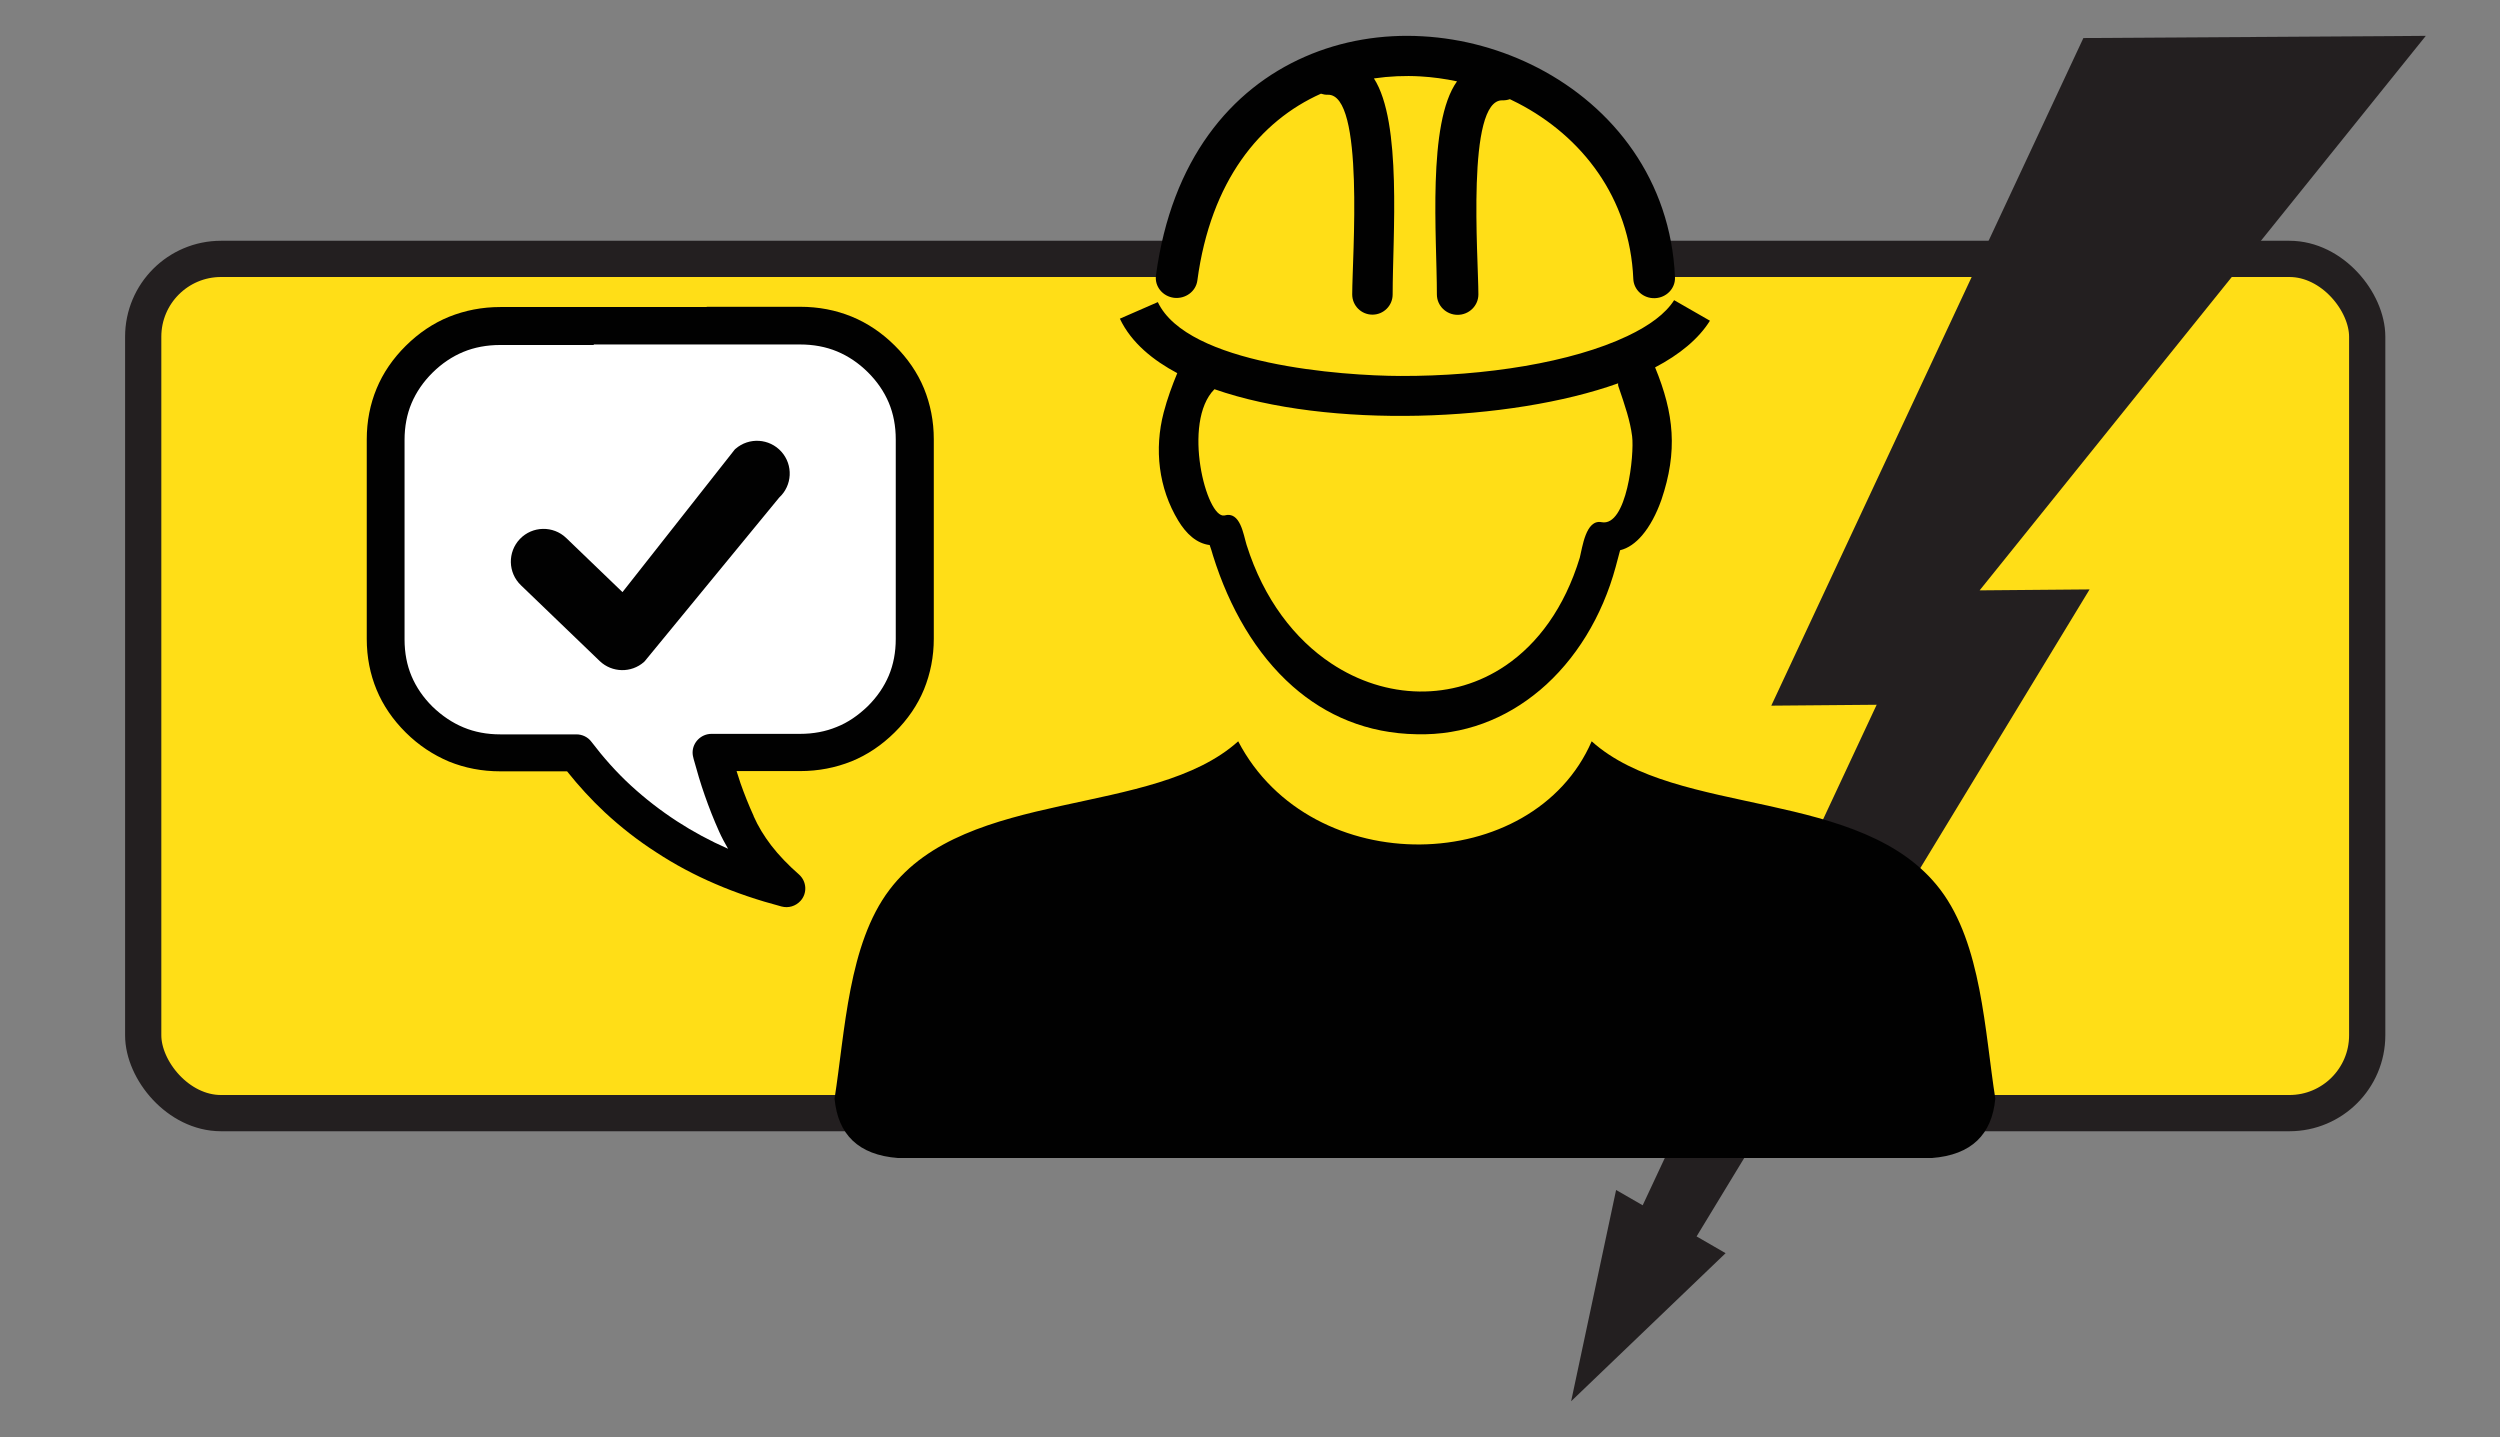 <?xml version="1.0" encoding="UTF-8"?>
<svg xmlns="http://www.w3.org/2000/svg" xmlns:xlink="http://www.w3.org/1999/xlink" version="1.1" viewBox="0 0 206.975 118.977">
  <rect x="0" y="0" width="206.975" height="118.977" fill="#808080" stroke="none"/>
  <defs>
    <radialGradient id="radial-gradient" cx="52.522" cy="46.417" fx="52.522" fy="46.417" r="15.181" gradientUnits="userSpaceOnUse">
      <stop offset="0" stop-color="#fff"></stop>
      <stop offset=".218" stop-color="#fffefc"></stop>
      <stop offset=".358" stop-color="#fffdf3"></stop>
      <stop offset=".476" stop-color="#fffbe4"></stop>
      <stop offset=".581" stop-color="#fff8cf"></stop>
      <stop offset=".678" stop-color="#fff4b4"></stop>
      <stop offset=".77" stop-color="#ffef93"></stop>
      <stop offset=".856" stop-color="#ffea6c"></stop>
      <stop offset=".937" stop-color="#ffe33f"></stop>
      <stop offset="1" stop-color="#ffde17"></stop>
    </radialGradient>
    <radialGradient id="radial-gradient-2" cx="72.901" cy="48.202" fx="72.901" fy="48.202" r="42.282" gradientUnits="userSpaceOnUse">
      <stop offset="0" stop-color="#ffde17"></stop>
      <stop offset=".247" stop-color="#ffde19"></stop>
      <stop offset=".388" stop-color="#ffdf21"></stop>
      <stop offset=".502" stop-color="#ffe12f"></stop>
      <stop offset=".602" stop-color="#ffe443"></stop>
      <stop offset=".693" stop-color="#ffe75d"></stop>
      <stop offset=".776" stop-color="#ffec7c"></stop>
      <stop offset=".855" stop-color="#fff1a2"></stop>
      <stop offset=".928" stop-color="#fff7cc"></stop>
      <stop offset=".997" stop-color="#fffefc"></stop>
      <stop offset="1" stop-color="#fff"></stop>
    </radialGradient>
  </defs>
  <g>
    <g id="Layer_1" display="none">
      <rect x="11.856" y="21.433" width="184.125" height="70.723" rx="6.444" ry="6.444" fill="#ffde17" stroke="#231f20" stroke-miterlimit="10" stroke-width="3"></rect>
      <g>
        <path d="M341.531,154.139c-.092-.951-.223-1.892-.393-2.814-.121-.655-.257-1.3-.412-1.936-.898-3.726-2.387-7.225-4.367-10.388-.927-1.495-1.97-2.916-3.11-4.251-6.463-7.584-16.075-12.407-26.813-12.456h-.165c-12.698,0-23.839,6.677-30.093,16.706-1.98,3.163-3.469,6.662-4.367,10.388-.645,2.678-.99,5.473-.99,8.351,0,6.876,1.955,13.29,5.347,18.725,6.254,10.039,17.4,16.721,30.103,16.721h.165c10.524-.049,19.962-4.678,26.42-11.999.136-.15.267-.301.393-.456.485-.563.946-1.14,1.393-1.737.611-.815,1.189-1.659,1.727-2.528.442-.704.859-1.422,1.242-2.159,2.62-4.944,4.105-10.578,4.105-16.565,0-1.218-.063-2.416-.184-3.6ZM306.435,176.465h-.165c-10.345,0-18.73-8.38-18.73-18.725,0-3.003.708-5.837,1.96-8.351,3.071-6.148,9.428-10.374,16.769-10.374h.165c7.269.063,13.552,4.27,16.599,10.374,1.252,2.514,1.96,5.347,1.96,8.351,0,10.291-8.297,18.637-18.56,18.725Z" fill="#010101"></path>
        <g>
          <polygon points="298.411 177.802 281.805 161.233 284.02 159.013 298.406 173.366 328.511 143.192 330.732 145.408 298.411 177.802" fill="#231f20" stroke="#ffde17" stroke-miterlimit="10" stroke-width="2"></polygon>
          <path d="M296.082,177.916l-14.386-14.353c-1.288-1.285-1.29-3.37-.005-4.658h0c1.285-1.287,3.37-1.29,4.657-.005l9.723,9.701c1.288,1.285,3.373,1.282,4.657-.005l25.453-25.511c1.285-1.288,3.37-1.29,4.658-.005h0c1.287,1.285,1.29,3.37.005,4.657l-30.106,30.174c-1.285,1.288-3.37,1.29-4.657.005Z" fill="#231f20" stroke="#ffde17" stroke-miterlimit="10" stroke-width="2"></path>
        </g>
      </g>
      <polygon points="89.412 116.009 76.624 103.75 79.028 102.363 46.49 48.797 55.594 48.876 18.654 2.968 21.45 2.99 47.005 3.15 72.843 58.422 64.118 58.347 83.489 99.786 85.69 98.518 89.391 115.905 89.412 116.009" fill="#231f20"></polygon>
      <path d="M123.763,4.292c-16.178,10.043-30.896,15.061-43.716,14.543-1.206-.049-2.231.879-2.275,2.086-1.718,46.475,16.429,83.076,47.016,94.942.494.192,1.043.194,1.539.008,1.915-.721,3.779-1.508,5.59-2.36,1.364-.642,1.638-2.437.565-3.496-.008-.008-.016-.016-.024-.024l-.013-.016-.013.016c-.276-.276-.532-.572-.766-.885-.595-.797-1.665-1.084-2.579-.692-.905.389-1.825.76-2.758,1.113-.495.187-1.044.184-1.537-.008-26.73-10.411-42.699-43.531-41.273-84.117.042-1.202,1.058-2.131,2.26-2.09,11.153.378,23.932-3.992,37.967-12.679.758-.469,1.726-.424,2.442.108,12.312,9.152,24.982,12.188,37.883,11.877,1.202-.029,2.196.939,2.212,2.141.041,3.018.001,5.937-.115,8.762-.042,1.017.63,1.917,1.613,2.182.352.095.703.204,1.051.327,1.362.48,2.81-.443,2.901-1.884.282-4.436.39-9.086.315-13.959-.019-1.204-1.021-2.172-2.225-2.138-14.855.409-29.445-3.055-43.617-13.646-.714-.534-1.683-.579-2.441-.109ZM136.912,94.072c1.34-10.421,5.736-10.053,11.56-11.569,1.74-.453,4.925-.696,6.779-2.319.73-.642,1.254-1.758,1.403-2.823.091-.653-.134-1.309-.59-1.785-1.12-1.169-1.95-2.538-2.162-4.851l-.168.002c-.393-.007-.772-.092-1.122-.294-.779-.447-1.205-1.288-1.412-2.26-.26-1.223-.173-2.678-.045-3.594l.045-.182c.272-.756.608-1.167,1.037-1.345l.011-.007c-.16-2.988.225-7.406-1.694-9.526-.749-.827-.766-2.08-.026-2.915,6.785-7.649,14.302-11.402,20.168-4.732.335.381.784.646,1.285.725,6.597,1.04,9.401,11.004,5.132,16.455h-.186c.424.177.761.588,1.033,1.345l.049.182c.128.916.213,2.37-.049,3.594-.207.972-.631,1.814-1.41,2.26-.35.202-.73.287-1.12.294l-.171-.002c-.21,2.314-1.04,3.684-2.162,4.853-.456.475-.681,1.131-.59,1.784.149,1.065.674,2.181,1.403,2.823,1.856,1.623,5.039,1.863,6.784,2.319,5.821,1.516,10.292.593,11.632,11.013.007.054-55.422.622-55.413.556ZM124.339,20.41c-10.946,6.908-20.916,10.447-29.617,10.278-1.182-.023-2.153.929-2.189,2.111-.97,31.453,11.161,50.049,32.255,57.813V20.657c0-.091-.042-.177-.115-.232h0c-.097-.074-.23-.079-.333-.014Z" fill="#010101" fill-rule="evenodd"></path>
      <path d="M-188.284-47.733c8.549-.027,15.501,6.883,15.528,15.432.013,4.119-1.617,8.074-4.528,10.988h0c-3.954,3.963-9.734,5.491-15.13,4l-.9,1.7c1.723,1.186,3.336,2.525,4.82,4,13.345,13.354,13.345,34.996,0,48.35l-.74.71,6,7.92c1.855-.766,3.843-1.157,5.85-1.15,4.104-.004,8.04,1.626,10.94,4.53h0c6.13,5.96,6.267,15.76.308,21.89-5.96,6.13-15.76,6.267-21.89.308-.101-.098-.2-.197-.298-.298h0c-5.979-5.988-6.05-15.664-.16-21.74l-5.76-7.56c-15.882,10.193-37.02,5.58-47.213-10.302-.012-.019-.025-.039-.037-.058l-10.21,5.28c3.347,6.036,2.29,13.559-2.59,18.44h0c-6.044,6.037-15.836,6.037-21.88,0h0c-6.04-6.051-6.04-15.849,0-21.9l.18-.16c5.445-5.281,13.917-5.832,20-1.3.094-.035.191-.062.29-.08l11.29-5.87c-4.126-10.179-3.118-21.72,2.71-31.03l-12.1-9.32h-.06c-6.06,5.89-15.728,5.819-21.7-.16h0c-6.406-5.662-7.008-15.445-1.346-21.851,5.662-6.406,15.445-7.008,21.851-1.346.479.424.932.877,1.355,1.356h0c4.399,4.399,5.742,11.002,3.41,16.77.108.063.211.133.31.21l12.12,9.33,1-1c9.99-9.977,25.081-12.797,38-7.1l.81-1.53c-.4-.32-.78-.67-1.15-1l-.16-.18c-5.89-6.06-5.819-15.728.16-21.7h0c2.887-2.916,6.816-4.564,10.92-4.58ZM-211.464,13.727h-2.51c-.033-.009-.067-.009-.1,0-.013.032-.013.068,0,.1v5.28c-.009.033-.009.067,0,.1.032.013.068.013.1,0h2.5c.032.011.068.011.1,0,.011-.032.011-.068,0-.1v-5.24c.012-.032.012-.068,0-.1-.029-.013-.061-.013-.09,0v-.04ZM-227.704,2.527h8.67V.037c.005-.737.593-1.338,1.33-1.36h10c.749.005,1.355.611,1.36,1.36v2.49h8.64c1.062.006,1.92.868,1.92,1.93v4.64c-2.124,1.467-4.377,2.739-6.73,3.8-2.31,1.031-4.719,1.826-7.19,2.37v-1.82c.006-.851-.679-1.544-1.53-1.55-.007,0-.013,0-.02,0h-2.9c-.851-.006-1.544.679-1.55,1.53,0,.007,0,.013,0,.02v1.82c-2.405-.554-4.75-1.344-7-2.36-2.417-1.094-4.73-2.407-6.91-3.92v-4.53c.011-1.054.856-1.908,1.91-1.93ZM-195.774,11.857v12.61c.004.507-.198.995-.56,1.35-.359.363-.849.569-1.36.57h-30.01c-1.058-.011-1.914-.863-1.93-1.92v-12.73c1.874,1.205,3.837,2.268,5.87,3.18,2.583,1.171,5.286,2.06,8.06,2.65v2c0,.411.162.806.45,1.1.289.289.681.451,1.09.45h2.91c.851.006,1.544-.679,1.55-1.53,0-.007,0-.013,0-.02v-2.09.12c2.829-.593,5.585-1.492,8.22-2.68,1.966-.879,3.864-1.902,5.68-3.06h.03ZM-208.774.537h-7.87c-.038-.02-.082-.02-.12,0-.036.03-.057.073-.06.12v1.77h8.2V.707c0-.094-.076-.17-.17-.17h.02ZM-197.934-12.123c-.258-.06-.507-.154-.74-.28-.274-.149-.526-.334-.75-.55-13.834-7.167-30.858-1.762-38.025,12.071s-1.762,30.858,12.071,38.025c13.834,7.167,30.858,1.762,38.025-12.071,6.862-13.246,2.226-29.545-10.581-37.195ZM-170.604,52.877c-3.702-3.685-9.668-3.742-13.44-.13l-.13.14c-3.744,3.738-3.75,9.804-.012,13.548.004.004.008.008.012.012h0c3.675,3.814,9.746,3.926,13.56.25s3.926-9.746.25-13.56c-.082-.085-.165-.168-.25-.25l.01-.01ZM-258.434,37.007c-3.702-3.685-9.668-3.742-13.44-.13l-.13.14c-3.744,3.738-3.75,9.804-.012,13.548.004.004.008.008.012.012h0c3.738,3.744,9.804,3.75,13.548.012.004-.004.008-.008.012-.012h0c3.734-3.753,3.734-9.817,0-13.57h.01ZM-257.844-32.803c-3.747-3.744-9.821-3.742-13.565.005-3.744,3.747-3.742,9.821.005,13.565h0c3.702,3.685,9.668,3.742,13.44.13l.13-.14c3.733-3.749,3.733-9.811,0-13.56h-.01ZM-181.504-39.033c-3.738-3.744-9.804-3.75-13.548-.012-.004.004-.008.008-.012.012h0c-3.687,3.702-3.741,9.672-.12,13.44l.13.12c3.738,3.744,9.804,3.75,13.548.012.004-.004.008-.008.012-.012h0c3.739-3.751,3.739-9.819,0-13.57l-.01.01Z" fill="#010101"></path>
    </g>
    <g id="Layer_2" display="none">
      <rect x="11.856" y="21.433" width="184.125" height="70.723" rx="6.444" ry="6.444" fill="#ffde17" stroke="#231f20" stroke-miterlimit="10" stroke-width="3"></rect>
      <path d="M113.51,56.574c1.539-1.813,2.955-3.711,3.462-6.106.459-2.169-.27-3.816-2.075-4.809-1.952-1.074-4.504-.851-5.931.506-.64.609-1.092,1.349-1.562,2.084-.538.841-1.362.849-1.929.042-.229-.326-.435-.667-.652-1.001-1.092-1.681-2.646-2.409-4.635-2.288-2.518.154-4.426,1.98-4.426,4.997.021,1.305.927,3.014,2.062,4.613,2.31,3.254,5.298,5.861,8.238,8.512.328.296.567.163.835-.08,2.287-2.072,4.609-4.11,6.613-6.47Z" fill="#fff"></path>
      <path d="M117.994,45.615c-2.344-3.192-8.213-3.942-11.114-.29-.236.297-.414.663-.816.124-1.494-2.002-3.575-2.669-5.98-2.542-3.653.194-6.429,2.952-6.423,7.409.018,1.411,1.045,3.489,2.409,5.432,2.671,3.809,6.201,6.784,9.634,9.849.511.457,1.054.375,1.545-.068,2.825-2.552,5.72-5.032,8.155-7.982,1.596-1.935,2.992-3.983,3.585-6.472.467-1.962.234-3.788-.994-5.46ZM116.971,50.468c-.507,2.395-1.923,4.293-3.462,6.106-2.003,2.36-4.326,4.398-6.613,6.47-.269.243-.507.376-.835.08-2.94-2.651-5.927-5.257-8.238-8.512-1.135-1.599-2.041-3.308-2.062-4.613,0-3.017,1.908-4.843,4.426-4.997,1.989-.122,3.543.607,4.635,2.288.217.334.423.675.652,1.001.567.807,1.391.799,1.929-.042.47-.735.922-1.476,1.562-2.084,1.427-1.357,3.978-1.58,5.931-.506,1.804.993,2.534,2.64,2.075,4.809Z" fill="#231f20" stroke="#231f20" stroke-miterlimit="10"></path>
      <polygon points="71.09 38.509 106.433 8.863 123.706 23.686 124.564 13.868 129.97 12.867 135.716 13.725 135.716 16.155 134.594 34.133 144.029 38.37 129.97 39.889 106.49 19.587 82.528 39.889 69.619 41.3 71.09 38.509" fill="#fff"></polygon>
      <polygon points="62.996 76.027 62.996 99.044 67.226 100.702 72.513 100.702 74.276 96.17 76.089 95.062 85.556 95.163 93.66 97.58 108.117 99.997 143.267 82.309 143.267 78.242 138.332 76.732 119.312 84.687 114.16 86.3 114.563 84.687 115.167 80.559 112.75 77.739 99.254 72.3 93.66 69.581 89.082 70.185 84.65 71.797 80.823 73.912 76.895 76.228 75.988 77.034 73.672 76.53 71.758 75.322 67.83 73.912 64.543 75.322 62.996 76.027" fill="#ffde17"></polygon>
      <path d="M141.536,75.725c-1.647-.44-3.33-.376-4.966.041-.991.252-1.179-.1-1.177-.99.017-10.786.018-21.572-.001-32.358-.002-.833.262-1.15,1.115-1.133,2.15.043,4.3.006,6.451.017.818.004,1.601-.031,1.953-.949.362-.944-.278-1.466-.88-1.982-1.814-1.554-3.595-3.151-5.475-4.622-.918-.718-1.171-1.517-1.16-2.627.048-4.949.037-9.898.012-14.848-.013-2.515-1.675-4.4-3.987-4.471-2.319-.07-4.643-.071-6.962,0-2.232.068-3.882,1.828-3.934,4.057-.02.853.011,1.707-.013,2.56-.012.432.215,1.071-.142,1.249-.458.228-.799-.38-1.142-.67-4.38-3.699-8.739-7.422-13.119-11.121-1.603-1.354-1.878-1.322-3.47.037-3.062,2.614-6.133,5.22-9.202,7.827-8.947,7.6-17.893,15.2-26.846,22.793-.606.514-.948,1.091-.649,1.876.291.764.95.892,1.679.889,2.184-.009,4.37.038,6.553-.02.972-.026,1.303.276,1.295,1.273-.042,5.051-.019,10.103-.019,15.155,0,4.847-.061,9.695.038,14.54.029,1.417-.434,2.291-1.59,3.002-.569.35-.787.287-1.07-.276-.812-1.616-2.21-2.4-3.96-2.487-1.566-.078-3.143-.084-4.708,0-2.725.147-4.47,2.025-4.474,4.742-.01,6.656-.011,13.312,0,19.968.005,2.799,1.887,4.673,4.696,4.706,1.399.016,2.799.015,4.198,0,2.538-.028,4.305-1.455,4.724-3.948.145-.863.496-1.148,1.321-1.152,2.593-.01,5.187-.013,7.776-.204.686-.05,1.355.054,2.028.198,6.507,1.389,13.017,2.766,19.527,4.139,1.832.386,3.587.164,5.279-.664,1.869-.916,3.761-1.785,5.641-2.679,7.766-3.693,15.535-7.382,23.295-11.088,1.59-.76,2.989-1.8,4.033-3.239,2.209-3.044.965-6.57-2.667-7.54ZM72.498,97.05c-.004,1.285-.699,1.94-1.985,1.969-1.329.029-2.66.036-3.989.007-1.386-.03-1.966-.633-1.972-2.042-.014-3.273-.004-6.547-.005-9.82,0-3.171-.007-6.342.002-9.514.005-1.731.599-2.311,2.356-2.322,1.159-.007,2.319-.014,3.478.018,1.437.04,2.109.655,2.114,2.063.023,6.547.022,13.094.002,19.641ZM125.396,16.184c.012-1.065.423-1.506,1.485-1.524,2.009-.033,4.019-.033,6.028-.003,1.145.017,1.618.531,1.634,1.762.027,2.111.007,4.223.009,6.335.001,2.112.006,4.224-.004,6.335-.001.288.1.676-.272.796-.289.094-.479-.207-.681-.378-2.519-2.137-5.028-4.285-7.557-6.409-.424-.356-.662-.726-.656-1.296.021-1.873-.006-3.747.014-5.62ZM73.706,38.415c-.147-.487.207-.614.415-.79,9.723-8.261,19.452-16.515,29.18-24.772.676-.574,1.383-1.119,2.008-1.745.737-.738,1.333-.779,2.16-.054,2.872,2.519,5.805,4.969,8.717,7.443,6.136,5.213,12.273,10.423,18.409,15.636,1.573,1.337,3.142,2.678,4.713,4.017-.044.084-.088.169-.133.253-2.76,0-5.52,0-8.28,0-.409,0-.697-.228-.988-.475-7.278-6.186-14.561-12.366-21.837-18.556-1.356-1.154-1.945-1.148-3.275-.015-6.521,5.549-13.055,11.084-19.584,16.624-.026.022-.059.038-.08.064-1.732,2.137-4,2.668-6.64,2.399-1.583-.161-3.197-.03-4.784-.03ZM80.315,42.292c-.035-.677.218-1.099.935-.974,1.758.306,2.931-.645,4.158-1.698,6.759-5.795,13.563-11.538,20.334-17.32.552-.471.908-.37,1.397.047,5.528,4.715,11.069,9.417,16.606,14.123,1.378,1.171,2.793,2.302,4.119,3.528,1.005.929,2.063,1.53,3.477,1.305.946-.151,1.225.293,1.219,1.218-.034,5.562-.017,11.124-.017,16.687,0,5.562-.016,11.125.017,16.687.005.85-.261,1.289-1.077,1.567-4.521,1.541-9.031,3.114-13.533,4.709-.847.3-1.136.158-1.15-.79-.03-2.035-1.316-3.376-2.785-4.551-1.289-1.03-2.766-1.743-4.292-2.357-4.052-1.63-8.139-3.179-12.138-4.929-3.307-1.447-6.598-1.509-9.987-.516-2.104.616-4.119,1.448-6.032,2.518-1.241.694-1.247.698-1.247-.69-.001-9.009,0-18.018,0-27.026,0-.512.023-1.025-.003-1.535ZM141.452,82.126c-.84.88-1.853,1.509-2.934,2.023-9.428,4.485-18.864,8.953-28.291,13.441-1.353.644-2.713.774-4.177.457-6.568-1.421-13.145-2.803-19.718-4.204-1.085-.231-2.183-.157-3.263-.064-2.182.187-4.367.07-6.547.176-.842.041-1.157-.269-1.141-1.117.038-2.115.013-4.231.013-6.347h-.01c0-2.082,0-4.163,0-6.245,0-.449.013-.879.403-1.21,4.295-3.639,8.944-6.615,14.581-7.701,1.776-.342,3.525-.185,5.223.505,4.426,1.798,8.865,3.56,13.289,5.363,1.552.633,3.055,1.366,4.221,2.635.901.981,1.162,2.019.543,2.859-.737.998-1.544,1.647-3.037,1.122-4.892-1.719-9.826-3.32-14.746-4.962-.513-.171-1.024-.412-1.585-.162-.516.23-.799.623-.837,1.185-.037.557.157,1.019.645,1.3.292.168.622.279.944.387,5.273,1.767,10.552,3.517,15.818,5.304.79.268,1.497.256,2.279-.019,7.469-2.621,14.948-5.212,22.419-7.826,1.468-.514,2.955-.841,4.515-.67.938.103,1.897.306,2.26,1.307.359.991-.199,1.765-.865,2.463Z" fill="#231f20" stroke="#231f20" stroke-miterlimit="10"></path>
    </g>
    <g id="Layer_3" display="none">
      <rect x="11.856" y="21.433" width="184.125" height="70.723" rx="6.444" ry="6.444" fill="#ffde17" stroke="#231f20" stroke-miterlimit="10" stroke-width="3"></rect>
      <polygon points="130.075 116.009 142.863 103.75 140.46 102.363 172.997 48.797 163.894 48.876 200.833 2.968 198.037 2.99 172.483 3.15 146.644 58.422 155.369 58.347 135.998 99.786 133.797 98.518 130.096 115.905 130.075 116.009" fill="#231f20"></polygon>
      <g>
        <path d="M357.588-24.693c-.121-.296-.189-.621-.189-.96s.068-.664.189-.96c.126-.296.305-.567.529-.79l.015-.019c.126-.126.272-.247.427-.339.082-.053.17-.102.267-.145v-3.986h-4.127c-.126.873-.543,1.658-1.144,2.265-.752.752-1.794,1.217-2.943,1.217h-2.488v10.872h7.298c.039-.063.078-.126.121-.189.087-.126.184-.242.291-.349.228-.228.504-.417.815-.543.296-.121.621-.189.96-.189.335,0,.664.068.96.189.31.126.582.315.815.543.228.228.417.504.543.815.121.296.189.621.189.96,0,.335-.068.655-.189.96-.126.31-.315.587-.543.815s-.504.417-.815.543c-.296.121-.621.189-.96.189-.33,0-.645-.063-.941-.184l-.019-.005c-.31-.126-.582-.315-.815-.543-.141-.141-.267-.305-.373-.475-.058-.097-.112-.204-.155-.305h-8.297c-.31,0-.587-.126-.79-.33-.209-.209-.335-.485-.335-.795h0v-11.978h-5.431v9.863c.082.044.165.087.247.141.15.092.291.209.412.33.233.233.417.504.543.815.121.296.189.621.189.96,0,.33-.063.645-.184.941l-.005.019c-.126.31-.315.582-.543.815-.228.228-.504.417-.815.543-.296.121-.621.189-.96.189-.335,0-.659-.068-.96-.189-.31-.126-.587-.315-.815-.543s-.417-.504-.543-.815c-.121-.296-.189-.621-.189-.96,0-.33.063-.645.184-.941l.005-.019c.126-.31.315-.582.543-.815.121-.121.252-.228.398-.32l.019-.015c.078-.044.16-.087.242-.131h0v-9.868h-7.245v5.111c0,.31-.126.587-.33.79s-.48.33-.79.33h-73.482c-.039.078-.082.15-.131.228-.087.131-.189.257-.305.373l-.019.019c-.228.228-.504.417-.815.543-.296.121-.621.189-.96.189-.33,0-.645-.063-.941-.184l-.019-.005c-.31-.126-.582-.315-.815-.543-.228-.228-.417-.504-.543-.815-.121-.296-.189-.621-.189-.96,0-.335.068-.659.189-.96.126-.31.315-.587.543-.815.238-.223.519-.412.829-.538h0c.296-.121.621-.189.96-.189s.664.068.96.189c.296.126.567.305.79.533l.019.015c.126.126.247.272.339.427.048.082.102.17.145.267h72.328v-4.098c-.79-.175-1.498-.572-2.046-1.12-.732-.732-1.183-1.731-1.183-2.827v-2.662h-11.9v1.342c.063.039.126.078.189.121.126.087.238.184.349.291.228.228.417.504.543.815.121.296.189.621.189.96,0,.335-.068.664-.189.96-.126.31-.315.582-.543.815-.228.228-.504.417-.815.543-.296.121-.621.189-.96.189-.335,0-.655-.068-.96-.189-.31-.126-.587-.315-.815-.543-.228-.228-.417-.504-.543-.815-.126-.305-.194-.63-.194-.97,0-.33.063-.645.184-.941l.005-.019c.126-.31.315-.582.543-.815.141-.141.305-.267.475-.373.092-.058.204-.112.305-.155v-2.337c0-.31.126-.587.33-.79.209-.209.485-.335.795-.335h13.01v-5.431h-69.642c-.044.082-.087.165-.141.247-.092.15-.209.291-.33.412-.233.233-.504.417-.815.543-.296.121-.621.189-.96.189-.33,0-.645-.063-.941-.184l-.019-.005c-.31-.126-.582-.315-.815-.543-.228-.228-.417-.504-.543-.815-.121-.296-.189-.621-.189-.96,0-.335.068-.659.189-.96.126-.31.315-.587.543-.815s.504-.417.815-.543c.301-.126.621-.194.965-.194.33,0,.645.063.941.184l.019.005c.31.126.582.315.815.543.121.121.228.252.325.398l.015.019c.044.078.087.16.131.242h69.637v-6.745c0-.165.01-.33.029-.495h-6.168c-.31,0-.587-.126-.79-.33-.204-.204-.33-.48-.33-.79v-5.14c-.078-.039-.15-.082-.228-.131-.131-.087-.257-.189-.373-.305l-.019-.019c-.228-.228-.417-.504-.543-.815-.121-.296-.189-.621-.189-.96,0-.33.063-.645.184-.941l.005-.019c.126-.31.315-.582.543-.815.228-.228.504-.417.815-.543.296-.121.621-.189.96-.189.335,0,.659.068.96.189.31.126.587.315.815.543.223.238.412.519.538.829h0c.121.296.189.621.189.96s-.068.664-.189.96c-.126.296-.305.567-.529.79l-.015.019c-.126.126-.272.247-.432.339-.082.048-.17.102-.267.145v3.986h6.086v.029c.039-.044.082-.087.121-.126.752-.752,1.794-1.217,2.943-1.217h2.332v-13.04h-7.288c-.039.063-.078.126-.121.189-.087.126-.184.238-.291.349-.228.228-.504.417-.815.543-.296.121-.621.189-.96.189-.335,0-.664-.068-.96-.189-.31-.126-.582-.315-.815-.543-.228-.228-.417-.504-.543-.815-.121-.301-.189-.621-.189-.965,0-.335.068-.655.189-.96.126-.31.315-.587.543-.815.228-.228.504-.417.815-.543.296-.121.621-.189.96-.189.33,0,.645.063.941.184l.019.005c.31.126.582.315.815.543.141.141.267.305.373.475.058.092.112.204.16.305h8.287c.31,0,.587.126.79.33.209.209.335.485.335.795h0v14.15h5.431v-29.722c-.082-.044-.165-.087-.247-.141-.15-.092-.291-.209-.412-.33-.233-.233-.417-.504-.543-.815-.121-.296-.189-.621-.189-.96,0-.33.063-.645.184-.941l.005-.019c.126-.31.315-.582.543-.815.228-.228.504-.417.815-.543.296-.121.621-.189.96-.189.335,0,.659.068.96.189.31.126.587.315.815.543s.417.504.543.815c.121.296.189.621.189.96,0,.33-.063.645-.184.941l-.005.019c-.126.31-.315.582-.543.815-.121.121-.252.228-.398.325l-.019.015c-.078.044-.16.087-.242.131h0v29.717h7.24v-7.274c0-.31.126-.587.33-.79s.48-.33.79-.33h5.145c.039-.078.082-.15.131-.228.087-.131.189-.257.305-.373l.019-.019c.228-.228.504-.417.815-.543.296-.121.621-.189.96-.189.33,0,.645.063.941.184l.019.005c.31.126.582.315.815.543.228.228.417.504.543.815.121.296.189.621.189.96,0,.335-.068.659-.189.96-.126.31-.315.587-.543.815-.242.223-.519.412-.829.538h0c-.296.121-.621.189-.96.189s-.664-.068-.96-.189c-.296-.126-.567-.305-.79-.529l-.019-.015c-.126-.126-.247-.272-.339-.427-.053-.082-.102-.17-.145-.267h-3.986v6.226c.858.15,1.624.567,2.211,1.154.732.732,1.183,1.731,1.183,2.827v.499h10.959v-7.298c-.063-.039-.126-.078-.189-.121-.126-.087-.238-.184-.344-.291-.228-.228-.417-.504-.543-.815-.121-.296-.189-.621-.189-.96,0-.335.068-.664.189-.96.126-.31.315-.582.543-.815.228-.228.504-.417.815-.543.296-.121.621-.189.96-.189.335,0,.659.068.96.189.31.126.587.315.815.543.228.228.417.504.543.815.121.296.189.621.189.96,0,.33-.063.645-.184.941l-.005.019c-.126.31-.315.582-.543.815-.141.141-.305.267-.475.373-.097.058-.204.112-.305.16v8.287c0,.31-.126.587-.33.79-.209.209-.485.335-.795.335h-12.07v5.431h56.023c.044-.082.087-.165.141-.247.097-.15.209-.291.33-.412.233-.233.504-.417.815-.543.296-.121.621-.189.96-.189.33,0,.645.063.941.184l.019.005c.31.126.582.315.815.543.228.228.417.504.543.815.121.296.189.621.189.96,0,.335-.068.659-.189.96-.126.31-.315.587-.543.815s-.504.417-.815.543c-.296.121-.621.189-.96.189-.33,0-.645-.063-.941-.184l-.019-.005c-.31-.126-.582-.315-.815-.543-.121-.121-.228-.252-.325-.398l-.015-.019c-.044-.078-.087-.16-.131-.242h-56.023v7.24h5.198c.31,0,.587.126.79.33s.33.48.33.79v5.145c.078.039.15.082.228.136.131.087.257.189.373.305l.019.019c.228.228.417.504.543.815.121.296.189.621.189.96,0,.33-.063.645-.184.941l-.005.019c-.126.31-.315.582-.543.815-.228.228-.504.417-.815.543-.296.121-.621.189-.96.189-.335,0-.659-.068-.96-.189-.31-.126-.587-.315-.815-.543-.223-.238-.417-.519-.543-.829h0ZM350.615-53.653h-20.982c-.48,0-.921.199-1.241.524-.344.344-.558.824-.558,1.358v19.314c0,.533.213,1.013.558,1.358.325.325.761.524,1.241.524h20.982c.48,0,.921-.199,1.241-.524.344-.344.558-.824.558-1.358v-19.314c0-.533-.213-1.013-.558-1.358-.32-.325-.761-.524-1.241-.524h0Z" fill="#010101"></path>
        <rect x="333.61" y="-48.627" width="13.027" height="13.027" rx="-11.287" ry="-11.287" fill="#fff"></rect>
      </g>
      <path d="M45.807,71.495c-.604.016-1.135-.429-1.219-1.039-.09-.636.339-1.225.965-1.347-.689-3.908-2.571-6.06-4.56-8.335-1.548-1.771-3.155-3.611-4.422-6.32-1.246-2.667-1.93-5.424-1.909-8.287.027-2.863.753-5.811,2.333-8.859.011-.021.021-.037.032-.058h0c2.073-3.51,4.973-5.853,8.202-7.168,2.709-1.108,5.652-1.485,8.536-1.219,2.874.265,5.689,1.166,8.149,2.619,3.128,1.85,5.7,4.597,7.115,8.064.763,1.877,1.283,3.971,1.347,6.267.064,2.285-.329,4.751-1.384,7.359-1.41,3.494-3.277,5.662-5.021,7.693-1.606,1.872-3.102,3.611-3.934,6.277.472.111.843.498.917,1.007.09.657-.371,1.267-1.029,1.357l-.403.058c-.074.578-.122,1.198-.143,1.861l.133-.021c.657-.09,1.267.371,1.357,1.029.09.657-.371,1.267-1.029,1.357l-.414.058c.005.08.011.159.016.239h0c.037.467.042.917.016,1.347l.069-.011c.663-.08,1.262.392,1.347,1.05.08.663-.392,1.262-1.05,1.347l-.891.111c-.636,1.649-1.771,2.905-3.112,3.68-.923.535-1.946.843-2.974.907-1.044.064-2.1-.133-3.065-.599-1.103-.541-2.089-1.437-2.805-2.725-.345-.175-.599-.514-.652-.928-.021-.164-.005-.323.037-.472-.207-.615-.361-1.288-.461-2.031l-.037.005c-.657.09-1.267-.371-1.357-1.029s.371-1.267,1.029-1.357l.286-.042c.016-.647.011-1.262-.016-1.845h0ZM47.795,68.785l9.803-1.394c.843-3.552,2.677-5.689,4.666-7.995,1.633-1.898,3.372-3.923,4.644-7.073.933-2.306,1.278-4.47,1.225-6.463-.053-1.988-.509-3.823-1.188-5.482-1.219-2.985-3.452-5.36-6.177-6.972-2.179-1.288-4.666-2.089-7.205-2.317-2.529-.233-5.111.101-7.492,1.071-2.789,1.14-5.297,3.165-7.099,6.214-1.4,2.715-2.047,5.313-2.068,7.81-.021,2.513.589,4.947,1.697,7.317,1.129,2.418,2.635,4.135,4.077,5.79,2.248,2.577,4.374,5.01,5.116,9.496h0ZM57.201,69.883l-9.156,1.299c.027.583.037,1.193.027,1.84l9.04-1.283c.011-.652.037-1.272.09-1.856h0ZM48.119,75.45c.064.488.159.933.281,1.347l8.775-1.082c.058-.456.069-.938.027-1.453h0v-.011l-.005-.09-9.077,1.288h0ZM49.646,79.076c.339.355.716.631,1.113.822.61.297,1.283.419,1.946.382.684-.042,1.363-.249,1.983-.61.583-.339,1.108-.811,1.527-1.405l-6.569.811h0Z" fill="#010101" fill-rule="evenodd"></path>
      <circle cx="52.522" cy="46.417" r="15.181" fill="url(#radial-gradient)"></circle>
      <g>
        <rect x="115.472" y="49.141" width="13.027" height="13.027" rx="2.277" ry="2.277" fill="#fff"></rect>
        <path d="M139.45,73.076c-.121-.296-.189-.621-.189-.96s.068-.664.189-.96c.126-.296.305-.567.529-.79l.015-.019c.126-.126.272-.247.427-.339.082-.053.17-.102.267-.145v-3.986h-4.127c-.126.873-.543,1.658-1.144,2.265-.752.752-1.794,1.217-2.943,1.217h-2.488v10.872h9.609c.039-.063.078-.126.121-.189.087-.126.184-.242.291-.349.228-.228.504-.417.815-.543.296-.121.621-.189.96-.189.335,0,.664.068.96.189.31.126.582.315.815.543.228.228.417.504.543.815.121.296.189.621.189.96,0,.335-.068.655-.189.96-.126.31-.315.587-.543.815s-.504.417-.815.543c-.296.121-.621.189-.96.189-.33,0-.645-.063-.941-.184l-.019-.005c-.31-.126-.582-.315-.815-.543-.141-.141-.267-.305-.373-.475-.058-.097-.112-.204-.155-.305h-10.608c-.31,0-.587-.126-.79-.33-.209-.209-.335-.485-.335-.795h0v-11.978h-5.431l.788,33.483c.082.044.165.087.247.141.15.092.291.209.412.33.233.233.417.504.543.815.121.296.189.621.189.96,0,.33-.063.645-.184.941l-.005.019c-.126.31-.315.582-.543.815-.228.228-.504.417-.815.543-.296.121-.621.189-.96.189-.335,0-.659-.068-.96-.189-.31-.126-.587-.315-.815-.543s-.417-.504-.543-.815c-.121-.296-.189-.621-.189-.96,0-.33.063-.645.184-.941l.005-.019c.126-.31.315-.582.543-.815.121-.121.252-.228.398-.32l.019-.015c.078-.044.16-.087.242-.131h0l-.788-33.488h-7.245v5.111c0,.31-.126.587-.33.79s-.48.33-.79.33h-46.528c-.039.078-.082.15-.131.228-.087.131-.189.257-.305.373l-.019.019c-.228.228-.504.417-.815.543-.296.121-.621.189-.96.189-.33,0-.645-.063-.941-.184l-.019-.005c-.31-.126-.582-.315-.815-.543-.228-.228-.417-.504-.543-.815-.121-.296-.189-.621-.189-.96,0-.335.068-.659.189-.96.126-.31.315-.587.543-.815.238-.223.519-.412.829-.538h0c.296-.121.621-.189.96-.189s.664.068.96.189c.296.126.567.305.79.533l.019.015c.126.126.247.272.339.427.048.082,14.226.17,14.269.267h31.25v-4.098c-.79-.175-1.498-.572-2.046-1.12-.732-.732-1.183-1.731-1.183-2.827v-2.662h-11.9v1.342c.063.039.126.078.189.121.126.087.238.184.349.291.228.228.417.504.543.815.121.296.189.621.189.96,0,.335-.068.664-.189.96-.126.31-.315.582-.543.815-.228.228-.504.417-.815.543-.296.121-.621.189-.96.189-.335,0-.655-.068-.96-.189-.31-.126-.587-.315-.815-.543-.228-.228-.417-.504-.543-.815-.126-.305-.194-.63-.194-.97,0-.33.063-.645.184-.941l.005-.019c.126-.31.315-.582.543-.815.141-.141.305-.267.475-.373.092-.058.204-.112.305-.155v-2.337c0-.31.126-.587.33-.79.209-.209.485-.335.795-.335h13.01v-5.431h-19.118c-.044.082-.087.165-.141.247-.092.15-.209.291-.33.412-.233.233-.504.417-.815.543-.296.121-.621.189-.96.189-.33,0-.645-.063-.941-.184l-.019-.005c-.31-.126-.582-.315-.815-.543-.228-.228-.417-.504-.543-.815-.121-.296-.189-.621-.189-.96,0-.335.068-.659.189-.96.126-.31.315-.587.543-.815s.504-.417.815-.543c.301-.126.621-.194.965-.194.33,0,.645.063.941.184l.019.005c.31.126.582.315.815.543.121.121.228.252.325.398l.015.019c.044.078.087.16.131.242h19.114v-6.745c0-.165.01-.33.029-.495h-6.168c-.31,0-.587-.126-.79-.33-.204-.204-.33-.48-.33-.79v-14.309c-.078-.039-.15-.082-.228-.131-.131-.087-.257-.189-.373-.305l-.019-.019c-.228-.228-.417-.504-.543-.815-.121-.296-.189-.621-.189-.96,0-.33.063-.645.184-.941l.005-.019c.126-.31.315-.582.543-.815.228-.228.504-.417.815-.543.296-.121.621-.189.96-.189.335,0,.659.068.96.189.31.126.587.315.815.543.223.238.412.519.538.829h0c.121.296.189.621.189.96s-.068.664-.189.96c-.126.296-.305.567-.529.79l-.015.019c-.126.126-.272.247-.432.339-.082.048-.17.102-.267.145v13.155h6.086v.029c.039-.044.082-.087.121-.126.752-.752,1.794-1.217,2.943-1.217h2.332v-4.497h-59.297c-.039.063-.078.126-.121.189-.087.126-.184.238-.291.349-.228.228-.504.417-.815.543-.296.121-.621.189-.96.189-.335,0-.664-.068-.96-.189-.31-.126-.582-.315-.815-.543-.228-.228-.417-.504-.543-.815-.121-.301-.189-.621-.189-.965,0-.335.068-.655.189-.96.126-.31.315-.587.543-.815.228-.228.504-.417.815-.543.296-.121.621-.189.96-.189.33,0,.645.063.941.184l.019.005c.31.126.582.315.815.543.141.141.267.305.373.475.058.092.112.204.16.305h60.296c.31,0,.587.126.79.33.209.209.335.485.335.795h0v5.608h5.431V12.231c-.082-.044-.165-.087-.247-.141-.15-.092-.291-.209-.412-.33-.233-.233-.417-.504-.543-.815-.121-.296-.189-.621-.189-.96,0-.33.063-.645.184-.941l.005-.019c.126-.31.315-.582.543-.815.228-.228.504-.417.815-.543.296-.121.621-.189.96-.189.335,0,.659.068.96.189.31.126.587.315.815.543s.417.504.543.815c.121.296.189.621.189.96,0,.33-.063.645-.184.941l-.005.019c-.126.31-.315.582-.543.815-.121.121-.252.228-.398.325l-.019.015c-.078.044-.16.087-.242.131h0v29.717h7.24v-7.274c0-.31.126-.587.33-.79s.48-.33.79-.33h20.57c.039-.078.082-.15.131-.228.087-.131.189-.257.305-.373l.019-.019c.228-.228.504-.417.815-.543.296-.121.621-.189.96-.189.33,0,.645.063.941.184l.019.005c.31.126.582.315.815.543.228.228.417.504.543.815.121.296.189.621.189.96,0,.335-.068.659-.189.96-.126.31-.315.587-.543.815-.242.223-.519.412-.829.538h0c-.296.121-.621.189-.96.189s-.664-.068-.96-.189c-.296-.126-.567-.305-.79-.529l-.019-.015c-.126-.126-.247-.272-.339-.427-.053-.082-.102-.17-.145-.267h-19.411v6.226c.858.15,1.624.567,2.211,1.154.732.732,1.183,1.731,1.183,2.827v.499h10.959v-2.672c-.063-.039-.126-.078-.189-.121-.126-.087-.238-.184-.344-.291-.228-.228-.417-.504-.543-.815-.121-.296-.189-.621-.189-.96,0-.335.068-.664.189-.96.126-.31.315-.582.543-.815.228-.228.504-.417.815-.543.296-.121.621-.189.96-.189.335,0,.659.068.96.189.31.126.587.315.815.543.228.228.417.504.543.815.121.296.189.621.189.96,0,.33-.063.645-.184.941l-.005.019c-.126.31-.315.582-.543.815-.141.141-.305.267-.475.373-.097.058-.204.112-.305.16v3.661c0,.31-.126.587-.33.79-.209.209-.485.335-.795.335h-12.07v5.431h51.271c.044-.082.087-.165.141-.247.097-.15.209-.291.33-.412.233-.233.504-.417.815-.543.296-.121.621-.189.96-.189.33,0,.645.063.941.184l.019.005c.31.126.582.315.815.543.228.228.417.504.543.815.121.296.189.621.189.96,0,.335-.068.659-.189.96-.126.31-.315.587-.543.815s-.504.417-.815.543c-.296.121-.621.189-.96.189-.33,0-.645-.063-.941-.184l-.019-.005c-.31-.126-.582-.315-.815-.543-.121-.121-.228-.252-.325-.398l-.015-.019c-.044-.078-.087-.16-.131-.242h-51.271v7.24h5.198c.31,0,.587.126.79.33s.33.48.33.79v5.145c.078.039.15.082.228.136.131.087.257.189.373.305l.019.019c.228.228.417.504.543.815.121.296.189.621.189.96,0,.33-.063.645-.184.941l-.005.019c-.126.31-.315.582-.543.815-.228.228-.504.417-.815.543-.296.121-.621.189-.96.189-.335,0-.659-.068-.96-.189-.31-.126-.587-.315-.815-.543-.223-.238-.417-.519-.543-.829h0ZM132.476,44.116h-20.982c-.48,0-.921.199-1.241.524-.344.344-.558.824-.558,1.358v19.314c0,.533.213,1.013.558,1.358.325.325.761.524,1.241.524h20.982c.48,0,.921-.199,1.241-.524.344-.344.558-.824.558-1.358v-19.314c0-.533-.213-1.013-.558-1.358-.32-.325-.761-.524-1.241-.524h0Z" fill="#010101"></path>
      </g>
    </g>
    <g id="Layer_4" display="none">
      <rect x="11.856" y="21.433" width="184.125" height="70.723" rx="6.444" ry="6.444" fill="#ffde17" stroke="#231f20" stroke-miterlimit="10" stroke-width="3"></rect>
      <polygon points="89.412 116.009 76.624 103.75 79.028 102.363 46.49 48.797 55.594 48.876 18.654 2.968 21.45 2.99 47.005 3.15 72.843 58.422 64.118 58.347 83.489 99.786 85.69 98.518 89.391 115.905 89.412 116.009" fill="#231f20"></polygon>
      <path d="M135.232,4.604c6.045-2.958,13.344-.455,16.302,5.59,1.425,2.913,1.631,6.274.571,9.338h0c-1.438,4.166-5.006,7.235-9.34,8.034l-.053,1.513c1.628.248,3.231.641,4.789,1.176,14.042,4.869,21.483,20.195,16.623,34.241l-.28.757,6.972,3.546c1.05-1.18,2.324-2.141,3.748-2.826,2.905-1.414,6.253-1.613,9.305-.553h0c6.39,2.113,9.857,9.006,7.744,15.396-2.113,6.39-9.006,9.857-15.396,7.744-.105-.035-.209-.071-.313-.108h0c-6.293-2.185-9.67-9.013-7.588-15.341l-6.678-3.374c-7.743,12.679-24.299,16.68-36.977,8.936-.015-.009-.031-.019-.046-.028l-5.415,7.249c4.445,3.124,6.284,8.815,4.506,13.949h0c-2.205,6.353-9.139,9.72-15.495,7.522h0c-6.357-2.209-9.726-9.148-7.529-15.509l.072-.175c2.04-5.612,7.851-8.915,13.717-7.797.055-.057.114-.109.178-.156l5.977-8.039c-6.422-5.79-9.676-14.31-8.749-22.907l-11.773-2.44-.042.021c-2.266,6.255-9.138,9.528-15.423,7.347h0c-6.483-1.808-10.273-8.529-8.465-15.012,1.808-6.483,8.529-10.273,15.012-8.465.485.135.961.3,1.426.495h0c4.628,1.603,7.849,5.818,8.18,10.704.098.008.196.022.292.042l11.791,2.44.364-1.052c3.645-10.5,13.363-17.686,24.47-18.093l.048-1.362c-.393-.089-.783-.206-1.158-.313l-.175-.072c-6.255-2.266-9.528-9.138-7.347-15.423h0c1.042-3.058,3.258-5.576,6.159-6.998ZM140.641,33.14c-.203.046-.412.065-.62.056-.245-.011-.487-.055-.72-.132-12.261-.319-22.459,9.361-22.779,21.622-.319,12.261,9.361,22.459,21.622,22.779,12.261.319,22.459-9.361,22.779-21.622.306-11.74-8.581-21.688-20.281-22.703ZM182.343,69.776c-3.888-1.337-8.133.673-9.563,4.529l-.044.144c-1.367,3.935.715,8.232,4.65,9.599.004.001.008.003.012.004h0c3.914,1.437,8.252-.571,9.689-4.485s-.571-8.252-4.485-9.689c-.087-.032-.175-.062-.263-.091l.004-.011ZM114.687,88.733c-3.888-1.337-8.133.673-9.563,4.529l-.044.144c-1.367,3.935.715,8.232,4.65,9.599.004.001.008.003.012.004h0c3.935,1.367,8.232-.715,9.599-4.649.001-.004.003-.008.004-.012h0c1.354-3.941-.731-8.236-4.665-9.61l.007-.003ZM91.104,39.092c-3.941-1.363-8.241.726-9.605,4.667-1.363,3.941.726,8.241,4.667,9.605h0c3.888,1.337,8.133-.673,9.563-4.529l.044-.144c1.354-3.939-.73-8.231-4.662-9.603l-.007.003ZM143.025,8.434c-3.935-1.367-8.232.715-9.599,4.65-.001.004-.003.008-.004.012h0c-1.338,3.89.676,8.136,4.536,9.559l.133.04c3.935,1.367,8.232-.715,9.599-4.65.001-.004.003-.008.004-.012h0c1.359-3.942-.728-8.24-4.665-9.61l-.004.011Z" fill="#010101"></path>
      <circle cx="112.209" cy="95.874" r="11.348" fill="#ffde17" stroke="#231f20" stroke-miterlimit="10" stroke-width="3"></circle>
      <circle cx="140.558" cy="15.565" r="11.348" fill="#ffde17" stroke="#231f20" stroke-miterlimit="10" stroke-width="3"></circle>
      <circle cx="88.634" cy="46.226" r="11.348" fill="#fff" stroke="#231f20" stroke-miterlimit="10" stroke-width="3"></circle>
      <circle cx="179.934" cy="76.939" r="11.348" fill="#fff" stroke="#231f20" stroke-miterlimit="10" stroke-width="3"></circle>
      <path d="M122.971,58.567l5.432-.071c.262-.004.506.07.713.199,1.125.651,2.188,1.393,3.176,2.23.556.472,1.095.976,1.613,1.516,1.868-2.902,4.087-5.847,6.411-8.62,3.029-3.612,6.259-6.951,9.137-9.531.252-.225.567-.335.879-.335l4.199-.007c.731,0,1.325.593,1.325,1.325,0,.367-.148.697-.388.937-3.853,4.284-7.805,9.19-11.387,14.217-3.316,4.655-6.319,9.417-8.634,13.888-.334.649-1.132.903-1.78.569-.261-.134-.469-.351-.592-.617-1.269-2.713-2.78-5.204-4.58-7.426-1.798-2.219-3.893-4.187-6.333-5.861-.603-.411-.758-1.234-.347-1.837.268-.393.711-.595,1.155-.575h0Z" fill="#010101"></path>
    </g>
    <g id="Layer_5" display="none">
      <rect x="11.856" y="21.433" width="184.125" height="70.723" rx="6.444" ry="6.444" fill="#ffde17" stroke="#231f20" stroke-miterlimit="10" stroke-width="3"></rect>
      <rect x="67.352" y="38.034" width="57.417" height="44.596" fill="#fff"></rect>
      <polygon points="43.103 79.071 48.12 75.967 54.317 73.92 53.963 11.488 49.144 12.763 45.601 14.039 43.687 16.519 41.916 19.779 42.341 76.825 43.103 79.071" fill="#ffde17"></polygon>
      <path d="M44.446,75.967l.22-.197c.425-.375.867-.707,1.315-1.005.938-.622,1.938-1.098,2.994-1.47.896-.315,1.845-.56,2.844-.763V13.686c-7.483,1.143-7.435,8.657-7.393,15.65.062.363.014,1.352.017,1.786,0,0,.003,44.846.003,44.846ZM147.662,47.424c-3.444,1.538-6.23,3.931-6.987,9.567-.082.622-.673,1.056-1.318.983-.648-.082-1.104-.648-1.022-1.264.881-6.568,4.25-9.547,8.418-11.372,2.098-.921,4.391-1.287,6.658-1.157,6.88.383,13.949,5.235,14.267,12.637.025.625-.482,1.152-1.135,1.177-.651.025-1.197-.462-1.222-1.087-.194-4.607-2.929-7.08-6.514-8.942-.6-.31-.341-.146-.887-.163-2.053-.051-1.357,7.902-1.357,9.981,0,.636-.527,1.152-1.172,1.152s-1.174-.515-1.174-1.152c0-3.256-.555-8.694,1.138-11.057-.687-.144-1.383-.239-2.078-.279-.879-.051-1.757-.011-2.619.115,1.6,2.481,1.059,7.9,1.059,11.22,0,.631-.513,1.143-1.143,1.143s-1.143-.513-1.143-1.143c0-1.56.6-8.516-.825-10.043-.338-.363-.558-.189-.941-.315h0ZM166.672,61.838c.42,1.019.617,1.89.87,2.957.039.169.059.259.07.38.014.121.008.231.003.465-.051,2.002-.58,6.046-2.932,6.714l-.084.304-.146.569c-.766,2.828-2.284,5.311-4.331,7.038-4.123,3.478-10.113,3.329-14.146-.22-1.836-1.619-3.23-3.844-4.171-6.365-.192-.513-.344-1.019-.513-1.538l-.025-.073c-1.893-.344-2.751-3.374-2.909-4.979-.163-1.611.448-3.444,1.062-4.923-.192-.107-.377-.211-.555-.324-1.177-.738-2.07-1.633-2.571-2.692l2.146-.938c.307.648.904,1.228,1.715,1.735,2.622,1.639,7.232,2.428,11.997,2.442,4.802.014,9.694-.766,12.834-2.256,1.239-.586,2.166-1.267,2.642-2.031l2.025,1.163c-.622,1-1.656,1.859-2.98,2.571h0ZM141.787,63.19l-.025.023c-1.529,1.366-1.6,5.461.014,6.897.118.107.225.161.313.146,1.025-.318,1.239,1.107,1.431,1.746.955,3.033,2.687,5.247,4.737,6.598,1.54,1.017,3.264,1.546,4.974,1.569,1.704.023,3.396-.456,4.883-1.462,1.808-1.222,3.315-3.219,4.171-6.03.175-.673.375-2.307,1.388-2.104h.006c.828.118,1.65-3.278,1.707-3.937.062-.684-.118-1.138-.313-1.631-.262-.653-.442-1.312-.715-1.966-.024-.058-.035-.12-.034-.183-6.063,2.123-16.129,2.515-22.536.332h0ZM184.296,98.615c-.662-8.615,1.028-8.159-6.187-10.868-3.602-1.349-9.843-3.058-13.155-5.117l-6.182,15.985h25.524ZM122.578,98.615c.662-8.615-1.025-8.159,6.19-10.868,3.599-1.349,9.843-3.058,13.152-5.117l6.182,15.985h-25.524ZM155.17,90.158h.859c.78,0,1.419-.636,1.419-1.417v-2.304c0-.777-.639-1.414-1.419-1.414h-5.128c-.777,0-1.414.636-1.414,1.414v2.304c0,.78.636,1.417,1.414,1.417h.873l-1.673,8.457h6.683l-1.614-8.457ZM122.775,65.175h-5.762c-1.129,0-2.047-.918-2.047-2.05s.918-2.047,2.047-2.047h5.762v-21.361h-21.916v21.361h7.809c1.129,0,2.047.918,2.047,2.047s-.918,2.05-2.047,2.05h-7.809v2.101c0,1.131-.917,2.047-2.047,2.047h0c-1.132,0-2.047-.915-2.047-2.047v-27.56h-27.022v14.329h13.234c1.129,0,2.047.918,2.047,2.047v24.237h11.668v-5.762c0-1.129.918-2.047,2.047-2.047s2.047.918,2.047,2.047v5.762h.625c1.129,0,2.047.918,2.047,2.047s-.917,2.047-2.047,2.047h-33.716c-1.132,0-2.047-.915-2.047-2.047v-44.705c0-1.132.915-2.05,2.047-2.05h57.128c1.132,0,2.05.918,2.05,2.05v44.705c0,1.132-.918,2.047-2.05,2.047h-16.12c-1.131,0-2.047-.917-2.047-2.047s.918-2.047,2.047-2.047h14.073v-15.154h0ZM69.742,58.14v22.189h11.186v-22.189h-11.186ZM55.782,74.305c-.025.439-.197.848-.476,1.172-.309.359-.737.594-1.205.665l-.045.006c-1.166.18-2.245.4-3.23.704-.974.299-1.867.687-2.661,1.211-.752.498-1.439,1.138-2.064,1.963-.622.822-1.186,1.836-1.693,3.084-.265,6.951,2.45,10.826,9.265,11.983h64.149c-.025.732-.068,1.633-.158,2.884-.028.208-.042.422-.042.639,0,.158.008.313.023.467H53.551c-8.894,0-13.465-8.629-13.081-16.424,0-17.204-.825-36.394.003-53.351-.034-4.605-.059-9.395,1.546-13.121,1.653-3.833,4.962-6.494,11.583-6.615,1.191-.051,2.194.741,2.194,1.977v14.996h95.691c1.569,0,2.873,1.29,2.873,2.873,0,0-.453,9.302-.679,9.288-1.107-.062-2.214-.037-3.306.079l.003-8.268H55.796l-.014,43.791h0Z" fill="#010101"></path>
    </g>
    <g id="Layer_6" display="none">
      <rect x="11.856" y="21.433" width="184.125" height="70.723" rx="6.444" ry="6.444" fill="#ffde17" stroke="#231f20" stroke-miterlimit="10" stroke-width="3"></rect>
      <polygon points="130.075 116.009 142.863 103.75 140.46 102.363 172.997 48.797 163.894 48.876 200.833 2.968 198.037 2.99 172.483 3.15 146.644 58.422 155.369 58.347 135.998 99.786 133.797 98.518 130.096 115.905 130.075 116.009" fill="#231f20"></polygon>
      <circle cx="72.901" cy="48.202" r="42.282" fill="url(#radial-gradient-2)"></circle>
      <path d="M55.947,51.537v15.551c-.004.392-.322.71-.714.714h-6.128c-.392-.004-.71-.322-.714-.714v-15.551h7.556ZM72.868,3.646c24.588-.007,44.526,19.919,44.533,44.507.003,8.671-2.527,17.154-7.278,24.407l19.271,20.998-13.285,12.147-18.582-20.475c-20.47,13.621-48.106,8.069-61.728-12.401-13.621-20.47-8.069-48.106,12.401-61.728,7.308-4.863,15.89-7.457,24.668-7.456ZM100.832,20.194c-15.468-15.426-40.513-15.391-55.939.077-15.426,15.468-15.391,40.513.077,55.939,15.468,15.426,40.513,15.391,55.939-.077,7.403-7.424,11.556-17.483,11.547-27.967.005-10.5-4.179-20.568-11.624-27.972ZM48.375,46.456l16.249-14.215c3.579,3.52,7.082,7.78,10.636,11.3l12.977-13.036-4.151-4.151,12.305-.108v12.454l-4.035-4.085c-2.881,2.914-9.681,9.341-12.529,12.205-3.637,3.637-5.372,3.703-9.017.066l-6.144-6.85-7.257,6.418h-9.034ZM93.044,42.67v24.419c-.004.392-.322.71-.714.714h-6.152c-.391-.005-.706-.323-.706-.714v-18.507l3.927-3.794,2.881-2.806c.224.24.472.457.739.648l.025.042ZM80.656,52.899v14.19c0,.391-.315.71-.706.714h-6.136c-.391-.005-.706-.323-.706-.714v-12.67c2.617.604,5.368.05,7.547-1.519ZM68.31,51.745v15.344c0,.394-.32.714-.714.714h-6.144c-.392-.004-.71-.322-.714-.714v-16.606c.127-.093.249-.192.365-.299l3.072-2.723,2.491,2.757.191.199c.498.498.988.955,1.47,1.37l-.017-.042Z" fill="#010101" fill-rule="evenodd"></path>
    </g>
    <g id="Layer_7">
      <rect x="11.856" y="21.433" width="184.125" height="70.723" rx="6.444" ry="6.444" fill="#ffde17" stroke="#231f20" stroke-miterlimit="10" stroke-width="3"></rect>
      <polygon points="130.075 116.009 142.863 103.75 140.46 102.363 172.997 48.797 163.894 48.876 200.833 2.968 198.037 2.99 172.483 3.15 146.644 58.422 155.369 58.347 135.998 99.786 133.797 98.518 130.096 115.905 130.075 116.009" fill="#231f20"></polygon>
      <polygon points="98.437 25.419 97.953 20.297 101.566 12.496 106.821 7.487 111.338 5.681 117.138 4.367 120.863 5.435 125.461 7.077 129.484 9.458 134.247 14.517 136.217 17.751 136.217 20.05 136.217 22.514 129.648 27.44 98.437 25.419" fill="#ffde17"></polygon>
      <path d="M102.51,61.373c6.063,11.622,24.421,11.151,29.265,0,7.067,6.359,22.441,3.803,28.871,12.292,3.409,4.501,3.669,11.695,4.546,17.292-.278,2.958-1.958,4.664-5.261,4.916h-85.577c-3.303-.252-4.983-1.958-5.261-4.916.878-5.597,1.137-12.793,4.546-17.292,6.425-8.488,21.806-5.935,28.871-12.292h0ZM109.928,7.844c-.197.008-.389-.03-.565-.088-5.043,2.252-9.126,7.209-10.233,15.46-.118.912-.985,1.548-1.931,1.44-.948-.118-1.616-.948-1.498-1.851,1.291-9.617,6.226-15.432,12.326-18.105,3.076-1.35,6.432-1.886,9.751-1.695,3.311.184,6.592,1.087,9.544,2.613,6.246,3.238,11.005,9.287,11.35,17.343.036.916-.706,1.687-1.659,1.725-.955.036-1.755-.676-1.792-1.594-.285-6.748-4.287-11.819-9.537-14.544-.227-.118-.447-.227-.681-.338-.191.068-.396.103-.618.096-3.009-.071-1.99,13.028-1.99,16.07,0,.933-.771,1.689-1.717,1.689s-1.719-.756-1.719-1.689c0-4.769-.813-14.186,1.667-17.641-1.004-.212-2.025-.353-3.046-.411-1.284-.073-2.57-.015-3.833.169,2.342,3.632,1.55,13.018,1.55,17.883,0,.925-.749,1.674-1.674,1.674s-1.674-.749-1.674-1.674c0-3.119,1.042-16.618-2.02-16.532h0ZM137.024,30.413c1.577,3.833,1.888,6.948.52,10.98l-.009.021c-.4,1.134-.944,2.158-1.58,2.904-.541.634-1.158,1.077-1.826,1.235l-.368,1.381c-1.115,4.111-3.315,7.712-6.28,10.214l-.03.021c-2.799,2.35-6.275,3.722-10.164,3.619-4.094-.066-7.517-1.547-10.259-3.96-3.046-2.68-5.252-6.511-6.601-10.824-.068-.282-.186-.599-.278-.88-1.089-.133-1.945-.94-2.594-2.008-1.646-2.712-2.005-5.942-1.211-8.974.298-1.143.713-2.262,1.122-3.249-1.946-1.038-3.79-2.478-4.752-4.51l3.142-1.372c2.453,5.18,15.288,6.1,20.08,6.115,7.033.023,14.199-1.122,18.794-3.303,1.815-.86,3.172-1.858,3.87-2.973l2.966,1.702c-.942,1.511-2.517,2.8-4.54,3.863h0ZM100.545,32.222c-2.718,2.725-.663,10.751.826,10.453,1.316-.381,1.571,1.588,1.832,2.431,1.423,4.516,3.988,7.816,7.018,9.824,2.26,1.5,4.782,2.284,7.279,2.32,2.494.036,4.974-.67,7.149-2.149,2.656-1.804,4.871-4.764,6.141-8.929.216-.846.497-3.193,1.8-2.941,2.097.411,2.729-5.595,2.532-7.123-.161-1.263-.578-2.498-1.139-4.135-.022-.066-.028-.136-.019-.205l.004-.034c-8.923,3.196-23.978,3.795-33.423.488h0Z" fill="#010101" fill-rule="evenodd"></path>
      <polyline points="63.403 72.601 56.048 69.715 48.135 62.64 37.801 61.988 33.798 58.078 32.123 46.109 32.983 31.708 36.591 29.684 42.99 27.077 53.255 27.563 67.685 27.563 71.409 27.563 75.505 31.857 76.064 41.507 76.064 53.609 74.858 59.195 69.791 61.495 66.08 62.64 61.913 62.826 58.038 62.429 61.168 66.363 63.682 70.925 64.985 73.252" fill="#fff"></polyline>
      <path d="M49.156,28.519h17.077c1.114,0,2.143.191,3.064.574s1.778.955,2.55,1.72c.771.764,1.35,1.614,1.735,2.527s.578,1.932.578,3.037v16.521c0,1.104-.193,2.124-.578,3.037-.386.913-.964,1.762-1.735,2.527-.793.764-1.65,1.359-2.572,1.72-.922.382-1.928.574-3.043.574h-7.328c-.857,0-1.564.701-1.564,1.55,0,.191.043.361.086.531.279,1.019.578,2.039.922,3.015.364,1.04.75,2.017,1.179,2.973.214.489.471.956.75,1.444-1.5-.658-2.914-1.423-4.221-2.272-1.371-.892-2.657-1.89-3.835-2.973-1.199-1.104-2.271-2.315-3.256-3.61-.3-.404-.772-.616-1.243-.616h-6.3c-1.114,0-2.121-.191-3.043-.574-.922-.382-1.778-.955-2.572-1.72-.771-.764-1.35-1.614-1.735-2.527-.386-.913-.579-1.932-.579-3.037v-16.521c0-1.104.193-2.124.579-3.037s.964-1.763,1.735-2.527c.772-.764,1.629-1.338,2.55-1.72.922-.382,1.95-.573,3.064-.573h7.735v-.043h0ZM58.498,25.419h-17.078c-1.5,0-2.914.276-4.242.807-1.307.531-2.507,1.338-3.579,2.4s-1.886,2.251-2.421,3.547c-.536,1.296-.814,2.697-.814,4.205v16.521c0,1.508.278,2.909.814,4.205s1.35,2.485,2.421,3.547,2.271,1.848,3.579,2.4c1.307.531,2.721.807,4.242.807h5.528c.964,1.211,2.014,2.357,3.128,3.398,1.329,1.232,2.743,2.336,4.264,3.313,1.521.998,3.15,1.869,4.886,2.612,1.714.743,3.557,1.359,5.485,1.869.557.148,1.157-.021,1.564-.467.578-.637.514-1.614-.129-2.187-.9-.786-1.671-1.593-2.293-2.399-.6-.786-1.093-1.593-1.457-2.421v-.021c-.407-.892-.772-1.805-1.093-2.719-.107-.318-.214-.658-.322-.998h5.272c1.5,0,2.914-.276,4.243-.807,1.307-.531,2.507-1.338,3.578-2.4,1.071-1.062,1.886-2.251,2.421-3.547.535-1.316.814-2.718.814-4.204v-16.522c0-1.486-.279-2.888-.814-4.205-.536-1.296-1.35-2.485-2.421-3.547-1.071-1.062-2.271-1.869-3.578-2.4s-2.721-.807-4.242-.807h-7.735l-.022.021h0Z" fill="#010101"></path>
      <path d="M43.125,48.45c-.538-.517-.818-1.207-.832-1.9-.013-.693.237-1.393.754-1.932.517-.538,1.206-.818,1.899-.831.694-.014,1.393.235,1.932.754l4.658,4.481,9.273-11.779c-.004-.012.077-.08.09-.089,1.117-.967,2.803-.86,3.791.241.989,1.103.909,2.796-.181,3.799l-11.128,13.546c.005.005-.061.063-.069.07-.521.457-1.179.682-1.833.67-.66-.012-1.318-.262-1.831-.754l-6.524-6.277h0Z" fill="#010101"></path>
    </g>
  </g>
</svg>
